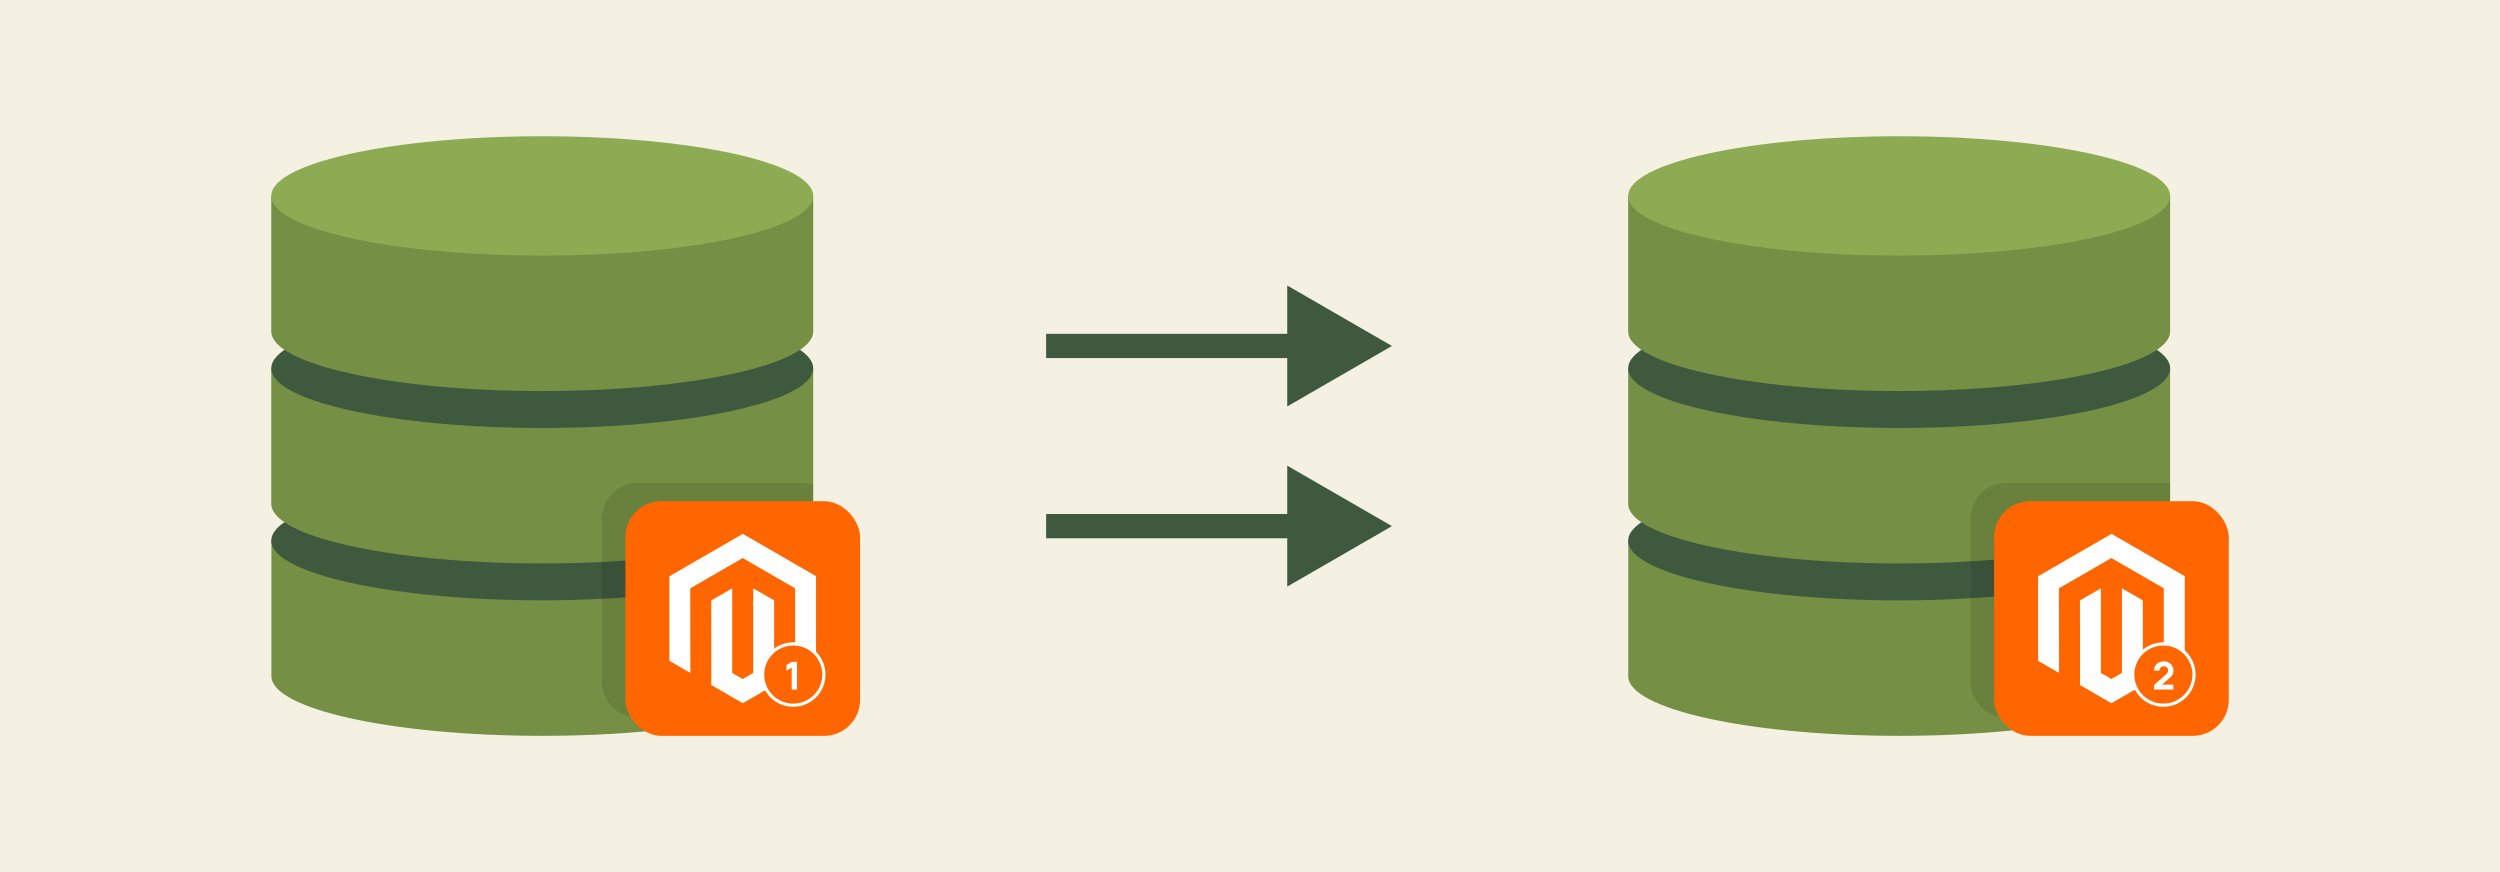 <svg id="ec3342ae-b628-4a28-8c91-aea7693a926c" data-name="Layer 1" xmlns="http://www.w3.org/2000/svg" viewBox="0 0 860 300"><defs><style>.e410289f-e487-4c9d-aaf2-ff7fda645a56{fill:#f4f1e2;}.bf0d5a58-c07c-4b36-8fcf-5702cb63aba3{fill:#758f45;}.a569e80a-dac6-4d97-ab3c-df97a3eae833{fill:#3f593f;}.b37646a3-0bb3-40ae-bfd2-750dab5073b4{fill:#8cab52;}.adb2f987-f81a-4383-a69c-67874aa8510a{opacity:0.1;}.abd24f69-da0a-43ae-979d-fc70da4b4d25,.ede035a7-349d-47e9-bb29-e858a64e5e2c{fill:#f60;}.e6182fae-6e10-455b-842f-9a557d8584cd{fill:#fff;}.ede035a7-349d-47e9-bb29-e858a64e5e2c{stroke:#fff;stroke-miterlimit:10;stroke-width:1.1px;}</style></defs><rect class="e410289f-e487-4c9d-aaf2-ff7fda645a56" width="860" height="300"/><path class="bf0d5a58-c07c-4b36-8fcf-5702cb63aba3" d="M279.75,186V232.6c0,5.54-10,10.57-26.18,14.26-16.95,3.87-40.72,6.27-67,6.27-51.47,0-93.21-9.19-93.21-20.53V186Z"/><path class="a569e80a-dac6-4d97-ab3c-df97a3eae833" d="M279.75,186c0,9.79-31.08,18-72.68,20-6.61.33-13.48.51-20.54.51-51.47,0-93.21-9.19-93.21-20.53,0-2.22,1.59-4.35,4.53-6.34,12.14-8.23,47.26-14.19,88.68-14.19,10.44,0,20.5.38,29.88,1.08h0c27.8,2.07,49.72,7,58.79,13.11C278.16,181.64,279.75,183.77,279.75,186Z"/><path class="bf0d5a58-c07c-4b36-8fcf-5702cb63aba3" d="M279.75,126.69v46.62c0,2.21-1.59,4.35-4.53,6.34-3.43,2.32-8.69,4.46-15.4,6.34-13,3.64-31.51,6.29-52.75,7.34-6.61.33-13.48.5-20.54.5-29.74,0-56.21-3.07-73.28-7.84-6.72-1.88-12-4-15.4-6.34-2.94-2-4.53-4.13-4.53-6.34V126.69Z"/><ellipse class="a569e80a-dac6-4d97-ab3c-df97a3eae833" cx="186.53" cy="126.69" rx="93.21" ry="20.53"/><path class="bf0d5a58-c07c-4b36-8fcf-5702cb63aba3" d="M93.32,67.4V114c0,11.33,41.73,20.52,93.21,20.52s93.22-9.19,93.22-20.52V67.4Z"/><ellipse class="b37646a3-0bb3-40ae-bfd2-750dab5073b4" cx="186.53" cy="67.4" rx="93.21" ry="20.53"/><path class="bf0d5a58-c07c-4b36-8fcf-5702cb63aba3" d="M746.52,186V232.6c0,5.54-10,10.57-26.18,14.26-17,3.87-40.71,6.27-67,6.27-51.48,0-93.22-9.19-93.22-20.53V186Z"/><path class="a569e80a-dac6-4d97-ab3c-df97a3eae833" d="M746.52,186c0,9.47-29.07,17.44-68.62,19.8-7.84.48-16.08.73-24.59.73-51.48,0-93.22-9.19-93.22-20.53,0-2.22,1.59-4.35,4.53-6.34,12.14-8.23,47.26-14.19,88.69-14.19,11.64,0,22.8.47,33.08,1.33,26.28,2.2,46.87,6.94,55.6,12.86C744.93,181.64,746.52,183.77,746.52,186Z"/><path class="bf0d5a58-c07c-4b36-8fcf-5702cb63aba3" d="M746.52,126.69v46.62c0,2.21-1.59,4.35-4.53,6.34-3.42,2.32-8.68,4.46-15.4,6.34-12.17,3.41-29.16,5.95-48.69,7.12-7.84.47-16.08.72-24.59.72-29.73,0-56.22-3.07-73.29-7.84-6.71-1.88-12-4-15.4-6.34-2.94-2-4.53-4.13-4.53-6.34V126.69Z"/><ellipse class="a569e80a-dac6-4d97-ab3c-df97a3eae833" cx="653.31" cy="126.69" rx="93.21" ry="20.53"/><path class="bf0d5a58-c07c-4b36-8fcf-5702cb63aba3" d="M560.09,67.4V114c0,11.33,41.74,20.52,93.22,20.52s93.21-9.19,93.21-20.52V67.4Z"/><ellipse class="b37646a3-0bb3-40ae-bfd2-750dab5073b4" cx="653.31" cy="67.4" rx="93.21" ry="20.53"/><rect class="a569e80a-dac6-4d97-ab3c-df97a3eae833" x="359.87" y="114.84" width="89.03" height="8.34"/><polygon class="a569e80a-dac6-4d97-ab3c-df97a3eae833" points="442.81 139.81 478.83 119.01 442.81 98.22 442.81 139.81"/><rect class="a569e80a-dac6-4d97-ab3c-df97a3eae833" x="359.87" y="176.82" width="89.03" height="8.34"/><polygon class="a569e80a-dac6-4d97-ab3c-df97a3eae833" points="442.81 201.78 478.83 180.99 442.81 160.19 442.81 201.78"/><path class="adb2f987-f81a-4383-a69c-67874aa8510a" d="M275.22,179.65c2.94,2,4.53,4.12,4.53,6.34V232.6c0,5.54-10,10.57-26.18,14.26H219.44a12.36,12.36,0,0,1-12.37-12.36v-56a12.38,12.38,0,0,1,9.34-12h0a12.47,12.47,0,0,1,3-.37h56a12.29,12.29,0,0,1,4.35.78v6.36C279.75,175.52,278.16,177.66,275.22,179.65Z"/><rect class="abd24f69-da0a-43ae-979d-fc70da4b4d25" x="215.15" y="172.42" width="80.71" height="80.71" rx="12.37"/><polygon class="e6182fae-6e10-455b-842f-9a557d8584cd" points="255.53 183.65 230.28 198.22 230.28 227.33 237.49 231.5 237.44 202.38 255.48 191.97 273.52 202.38 273.52 231.48 280.72 227.33 280.72 198.2 255.53 183.65"/><polygon class="e6182fae-6e10-455b-842f-9a557d8584cd" points="259.1 231.49 255.5 233.58 251.88 231.51 251.88 202.38 244.68 206.54 244.7 235.66 255.5 241.9 266.31 235.66 266.31 206.54 259.1 202.38 259.1 231.49"/><path class="adb2f987-f81a-4383-a69c-67874aa8510a" d="M742,179.65c2.94,2,4.53,4.12,4.53,6.34V232.6c0,5.54-10,10.57-26.18,14.26H690.27A12.36,12.36,0,0,1,677.9,234.5v-56a12.35,12.35,0,0,1,12.37-12.37h56.25v7.14C746.52,175.52,744.93,177.66,742,179.65Z"/><rect class="abd24f69-da0a-43ae-979d-fc70da4b4d25" x="685.98" y="172.42" width="80.71" height="80.71" rx="12.37"/><polygon class="e6182fae-6e10-455b-842f-9a557d8584cd" points="726.36 183.65 701.11 198.22 701.11 227.33 708.32 231.5 708.26 202.38 726.3 191.97 744.34 202.38 744.34 231.48 751.55 227.33 751.55 198.2 726.36 183.65"/><polygon class="e6182fae-6e10-455b-842f-9a557d8584cd" points="729.93 231.49 726.33 233.58 722.71 231.51 722.71 202.38 715.51 206.54 715.52 235.66 726.32 241.9 737.14 235.66 737.14 206.54 729.93 202.38 729.93 231.49"/><circle class="ede035a7-349d-47e9-bb29-e858a64e5e2c" cx="272.88" cy="232.05" r="10.54"/><path class="e6182fae-6e10-455b-842f-9a557d8584cd" d="M272.34,237.22v-7.56l-1.78,1.1v-2l1.78-1.07h1.84v9.51Z"/><circle class="ede035a7-349d-47e9-bb29-e858a64e5e2c" cx="744.2" cy="232.05" r="10.54"/><path class="e6182fae-6e10-455b-842f-9a557d8584cd" d="M741,237.2v-1.56l4-3.53a2.84,2.84,0,0,0,.63-.75,1.45,1.45,0,0,0,.19-.65,1.66,1.66,0,0,0-.18-.78,1.37,1.37,0,0,0-.5-.54,1.45,1.45,0,0,0-.76-.19,1.49,1.49,0,0,0-.8.21,1.36,1.36,0,0,0-.54.55,1.32,1.32,0,0,0-.18.73H741a3.19,3.19,0,0,1,.43-1.69,2.94,2.94,0,0,1,1.19-1.1,3.9,3.9,0,0,1,1.79-.39,3.27,3.27,0,0,1,1.66.41,2.87,2.87,0,0,1,1.16,1.13,3.28,3.28,0,0,1,.43,1.68,3,3,0,0,1-.2,1.17,2.7,2.7,0,0,1-.59.86c-.26.26-.58.56-1,.89l-2.57,2.26-.15-.4h4.47v1.69Z"/></svg>
